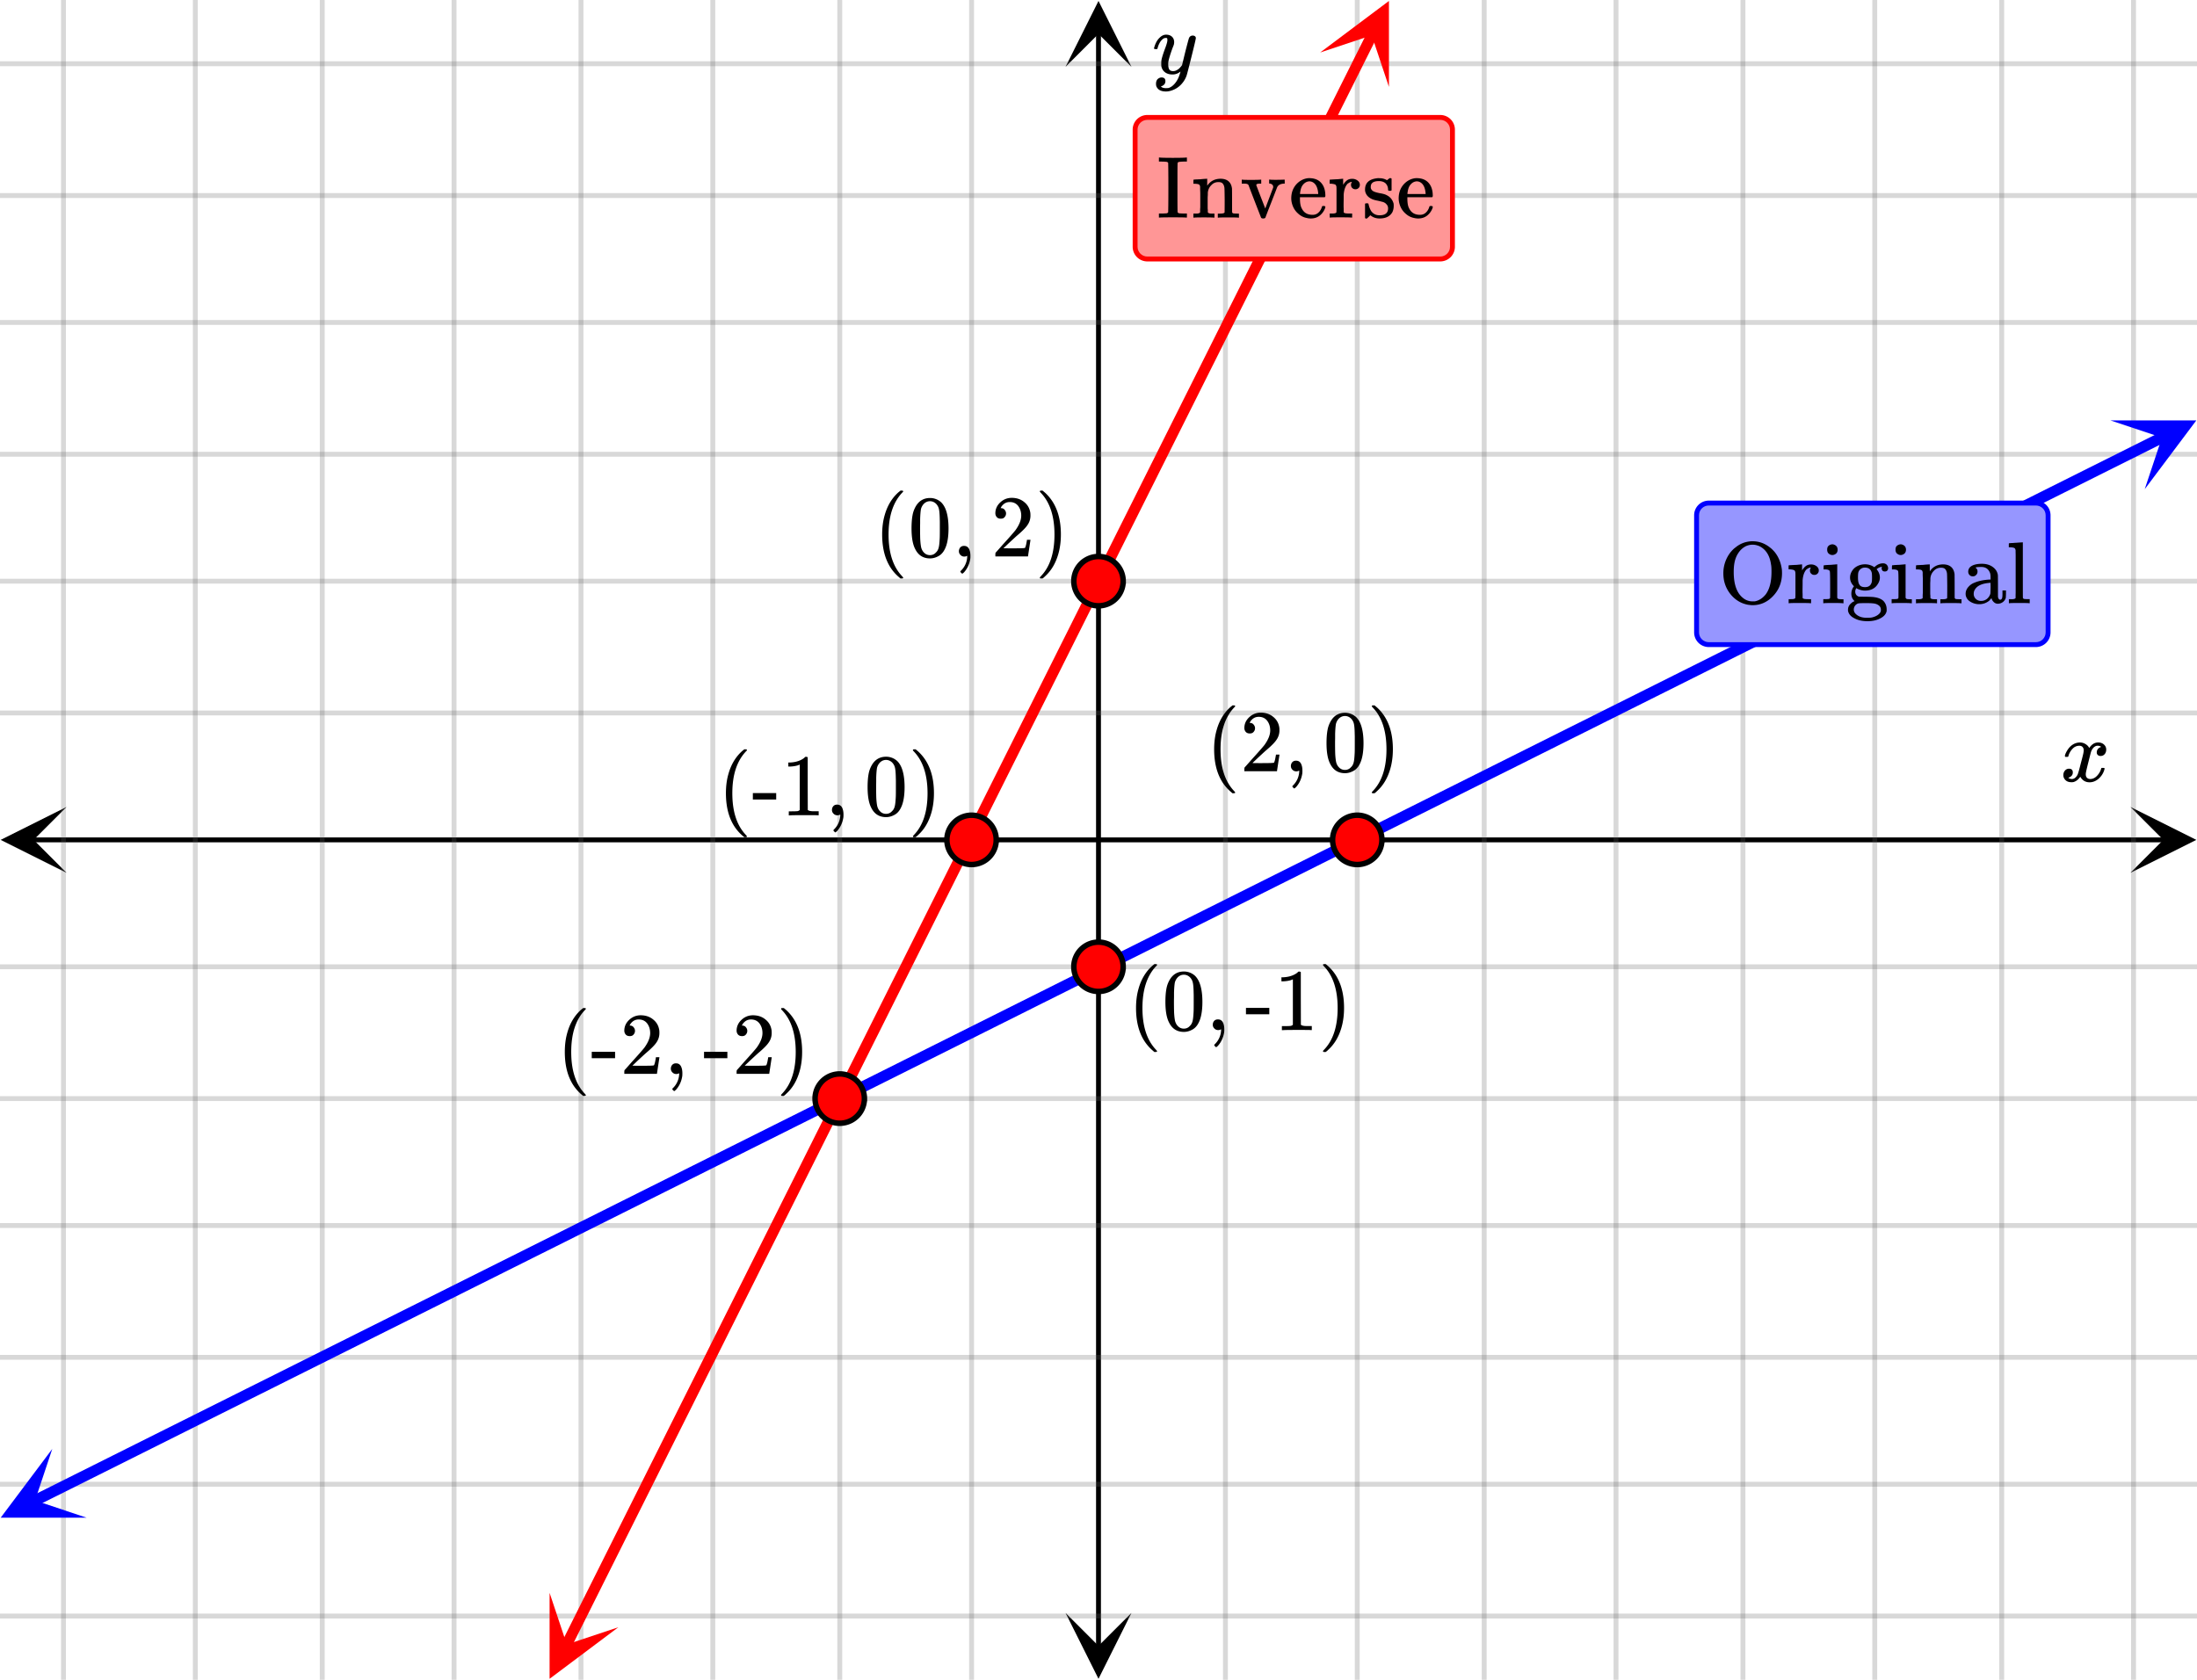 <svg xmlns="http://www.w3.org/2000/svg" width="450" height="344.109" viewBox="0 0 450 344"><defs><clipPath id="a"><path d="M.137 165.25H14V179H.137zm0 0"/></clipPath><clipPath id="b"><path d="M436.363 165.25H450V179h-13.637zm0 0"/></clipPath><clipPath id="c"><path d="M218.25 330H232v13.863h-13.75zm0 0"/></clipPath><clipPath id="d"><path d="M218.25 0H232v13.637h-13.75zm0 0"/></clipPath><clipPath id="e"><path d="M0 296h18v15H0zm0 0"/></clipPath><clipPath id="f"><path d="M-3.379 303.809l31.695-15.844 15.844 31.7-31.695 15.843zm0 0"/></clipPath><clipPath id="g"><path d="M432 86h18v15h-18zm0 0"/></clipPath><clipPath id="h"><path d="M432.25 86.066l31.7-15.843 15.843 31.699-31.7 15.844zm0 0"/></clipPath><clipPath id="i"><path d="M112 326h15v18h-15zm0 0"/></clipPath><clipPath id="j"><path d="M105.527 340.34l15.852-31.695 31.695 15.851-15.855 31.695zm0 0"/></clipPath><clipPath id="k"><path d="M270 0h15v18h-15zm0 0"/></clipPath><clipPath id="l"><path d="M270.402 10.703l15.852-31.695 31.691 15.851-15.851 31.696zm0 0"/></clipPath></defs><path fill="#fff" d="M0 0h450v344H0z"/><path d="M6.75 171.5h436.5v1H6.75zm0 0"/><g clip-path="url(#a)"><path d="M13.637 165.25L.137 172l13.5 6.75-6.75-6.75zm0 0"/></g><g clip-path="url(#b)"><path d="M436.363 165.25l13.5 6.75-13.5 6.75 6.75-6.75zm0 0"/></g><path d="M251 0v344M278 0v344M304 0v344M331 0v344M357 0v344M384 0v344M410 0v344M437 0v344M199 0v344M172 0v344M146 0v344M119 0v344M93 0v344M66 0v344M40 0v344M13 0v344"/><path d="M251.5 0v344c0 .277-.223.5-.5.5a.498.498 0 0 1-.5-.5V0c0-.277.223-.5.5-.5s.5.223.5.5zm27 0v344c0 .277-.223.5-.5.5a.498.498 0 0 1-.5-.5V0c0-.277.223-.5.5-.5s.5.223.5.5zm26 0v344c0 .277-.223.5-.5.5a.498.498 0 0 1-.5-.5V0c0-.277.223-.5.5-.5s.5.223.5.5zm27 0v344c0 .277-.223.5-.5.5a.498.498 0 0 1-.5-.5V0c0-.277.223-.5.5-.5s.5.223.5.5zm26 0v344c0 .277-.223.5-.5.5a.498.498 0 0 1-.5-.5V0c0-.277.223-.5.5-.5s.5.223.5.5zm27 0v344c0 .277-.223.5-.5.5a.498.498 0 0 1-.5-.5V0c0-.277.223-.5.5-.5s.5.223.5.5zm26 0v344c0 .277-.223.5-.5.5a.498.498 0 0 1-.5-.5V0c0-.277.223-.5.5-.5s.5.223.5.5zm27 0v344c0 .277-.223.5-.5.5a.498.498 0 0 1-.5-.5V0c0-.277.223-.5.5-.5s.5.223.5.5zm-238 0v344c0 .277-.223.5-.5.5a.498.498 0 0 1-.5-.5V0c0-.277.223-.5.5-.5s.5.223.5.5zm-27 0v344c0 .277-.223.5-.5.5a.498.498 0 0 1-.5-.5V0c0-.277.223-.5.5-.5s.5.223.5.5zm-26 0v344c0 .277-.223.5-.5.5a.498.498 0 0 1-.5-.5V0c0-.277.223-.5.5-.5s.5.223.5.5zm-27 0v344c0 .277-.223.5-.5.5a.498.498 0 0 1-.5-.5V0c0-.277.223-.5.5-.5s.5.223.5.5zm-26 0v344c0 .277-.223.5-.5.5a.498.498 0 0 1-.5-.5V0c0-.277.223-.5.5-.5s.5.223.5.5zm-27 0v344c0 .277-.223.5-.5.5a.498.498 0 0 1-.5-.5V0c0-.277.223-.5.5-.5s.5.223.5.5zm-26 0v344c0 .277-.223.5-.5.5a.498.498 0 0 1-.5-.5V0c0-.277.223-.5.5-.5s.5.223.5.5zm-27 0v344c0 .277-.223.5-.5.5a.498.498 0 0 1-.5-.5V0c0-.277.223-.5.5-.5s.5.223.5.5zm0 0" fill="#666" fill-opacity=".251"/><path d="M224.5 337.25V6.75h1v330.5zm0 0"/><g clip-path="url(#c)"><path d="M218.25 330.363l6.75 13.5 6.75-13.5-6.75 6.75zm0 0"/></g><g clip-path="url(#d)"><path d="M218.25 13.637L225 .137l6.75 13.5-6.75-6.75zm0 0"/></g><path d="M0 146h450M0 119h450M0 93h450M0 66h450M0 40h450M0 13h450M0 198h450M0 225h450M0 251h450M0 278h450M0 304h450M0 331h450"/><path d="M0 145.5h450c.277 0 .5.223.5.5s-.223.5-.5.5H0a.498.498 0 0 1-.5-.5c0-.277.223-.5.5-.5zm0-27h450c.277 0 .5.223.5.5s-.223.5-.5.5H0a.498.498 0 0 1-.5-.5c0-.277.223-.5.5-.5zm0-26h450c.277 0 .5.223.5.5s-.223.5-.5.5H0a.498.498 0 0 1-.5-.5c0-.277.223-.5.5-.5zm0-27h450c.277 0 .5.223.5.5s-.223.5-.5.5H0a.498.498 0 0 1-.5-.5c0-.277.223-.5.5-.5zm0-26h450c.277 0 .5.223.5.5s-.223.5-.5.5H0a.498.498 0 0 1-.5-.5c0-.277.223-.5.5-.5zm0-27h450c.277 0 .5.223.5.5s-.223.5-.5.5H0a.498.498 0 0 1-.5-.5c0-.277.223-.5.5-.5zm0 185h450c.277 0 .5.223.5.5s-.223.5-.5.5H0a.498.498 0 0 1-.5-.5c0-.277.223-.5.5-.5zm0 27h450c.277 0 .5.223.5.5s-.223.5-.5.5H0a.498.498 0 0 1-.5-.5c0-.277.223-.5.5-.5zm0 26h450c.277 0 .5.223.5.5s-.223.5-.5.5H0a.498.498 0 0 1-.5-.5c0-.277.223-.5.5-.5zm0 27h450c.277 0 .5.223.5.5s-.223.5-.5.5H0a.498.498 0 0 1-.5-.5c0-.277.223-.5.5-.5zm0 26h450c.277 0 .5.223.5.5s-.223.5-.5.5H0a.498.498 0 0 1-.5-.5c0-.277.223-.5.5-.5zm0 27h450c.277 0 .5.223.5.5s-.223.5-.5.5H0a.498.498 0 0 1-.5-.5c0-.277.223-.5.5-.5zm0 0" fill="#666" fill-opacity=".251"/><path d="M6.54 306.395l2.925-1.461.504 1.007-.504-1.007 2.926-1.461 2.925-1.465.504 1.008-.504-1.008 5.852-2.922.504 1.004-.504-1.004 2.926-1.465 5.851-2.922.504 1.004-.504-1.004 2.926-1.465 2.926-1.46.504 1.007-.504-1.008 2.926-1.46 2.925-1.465.504 1.007-.504-1.007 5.852-2.922.5 1.004-.5-1.004 2.926-1.465L53.352 283l.5 1.004-.5-1.004 2.925-1.46c0-.005 0-.005-.004-.005l.004.004 2.926-1.465.5 1.008-.5-1.008 2.922-1.46 2.926-1.466 2.926-1.46.503 1.007-.503-1.007 2.925-1.461 2.926-1.465.504 1.008-.504-1.008 5.852-2.922.504 1.004-.504-1.004 2.925-1.465 2.926-1.46.504 1.007-.504-1.008 2.926-1.46 2.926-1.466.504 1.008-.504-1.008 5.851-2.922.504 1.004-.504-1.004 2.926-1.464 2.926-1.461.504 1.007-.504-1.007 2.926-1.461 2.925-1.465.5 1.008-.5-1.008 5.852-2.922.5 1.004-.5-1.004 2.926-1.465h-.004.004l2.922-1.46 2.925-1.462 2.926-1.465 2.926-1.46.504 1.003-.504-1.004 2.926-1.464.504 1.007-.504-1.007 5.851-2.922.504 1.004-.504-1.004 2.926-1.465 5.852-2.922.504 1.004-.504-1.004 2.926-1.465 2.925-1.46.504 1.007-.504-1.008 2.926-1.46 2.926-1.466 2.926-1.46.504 1.007-.504-1.007 2.925-1.461 2.926-1.465 2.926-1.461.5 1.008-.5-1.008 2.926-1.461 2.926-1.465.5 1.008-.5-1.008 2.921-1.46 2.926-1.462.504 1.004-.504-1.004 2.926-1.465 5.852-2.922.503 1.004-.503-1.004 2.925-1.464 2.926-1.461.504 1.004-.504-1.004 2.926-1.465 5.851-2.922.504 1.004-.504-1.004 2.926-1.465 2.926-1.46.504 1.007-.504-1.008 2.926-1.46 2.926-1.466 2.925-1.46.504 1.007-.504-1.008 2.926-1.46 2.926-1.465.5 1.007-.5-1.007 5.851-2.922.5 1.004-.5-1.004 2.926-1.465 2.926-1.461h-.004.004l2.922-1.46.504 1.003-.504-1.004 2.926-1.465 2.925-1.46.504 1.007-.504-1.008 2.926-1.46 2.926-1.465.504 1.007-.504-1.007 5.852-2.922.504 1.004-.504-1.004 2.925-1.465 5.852-2.922.504 1.004-.504-1.004 2.926-1.465 2.926-1.46 2.925-1.466 2.926-1.46.504 1.007-.504-1.008 2.926-1.46 2.926-1.465 2.925-1.461.5 1.007-.5-1.007 2.926-1.461 2.926-1.465.5 1.008-.5-1.008 2.926-1.461.5 1.008-.5-1.008 2.922-1.461 2.925-1.465 5.852-2.922.504 1.004-.504-1.004 2.926-1.465 5.851-2.921.504 1.003-.504-1.003 2.926-1.465 5.852-2.922.504 1.004-.504-1.004 2.925-1.465 2.926-1.461.504 1.004-.504-1.004 2.926-1.46 2.926-1.466.504 1.008-.504-1.008 2.926-1.46 2.925-1.466 2.926-1.46.5 1.007-.5-1.007 2.926-1.461 2.926-1.465 2.925-1.461.5 1.008-.5-1.008 2.922-1.461 2.926-1.465 5.852-2.922.504 1.004-.504-1.004 2.925-1.465 5.852-2.922.504 1.004-.504-1.004 2.926-1.464 5.851-2.922.504 1.004-.504-1.004 2.926-1.465.504 1.008-.504-1.008 5.852-2.922 2.926-1.465.503 1.008-.503-1.008 5.851-2.922v-.004.004l2.926-1.465.5 1.008-.5-1.008 2.926-1.46 2.925-1.465 5.852-2.922.5 1.004-.5-1.004 2.922-1.465 5.851-2.922.504 1.004-.504-1.004 2.926-1.465 5.852-2.922.504 1.004-.504-1.004 2.926-1.465 5.851-2.921a1.122 1.122 0 0 1 1.508.504 1.12 1.12 0 0 1-.5 1.507l-2.926 1.461-2.926 1.465-.504-1.008.504 1.008-5.851 2.922-2.926 1.465-.504-1.008.504 1.008-5.852 2.922-.503-1.004.503 1.004-2.925 1.465-.504-1.008.504 1.008-5.852 2.921-2.926 1.465-2.925 1.461-.504-1.008.504 1.008-2.926 1.461L402.5 111l-.5-1.008.5 1.008-2.926 1.46-.5-1.007.5 1.008-2.926 1.46-2.925 1.466-2.926 1.46-.5-1.003.5 1.004-2.922 1.46v.004-.003l-2.926 1.464-2.926 1.461-.503-1.004.503 1.004-2.925 1.465-.504-1.008.504 1.008-5.852 2.922-2.926 1.465-.504-1.008.504 1.008-5.851 2.922-.504-1.004.504 1.004-2.926 1.465-2.926 1.46-.504-1.007.504 1.008-2.926 1.46-2.925 1.465-2.926 1.461-.504-1.007.504 1.007-2.926 1.461-2.926 1.465-2.925 1.461-.5-1.008.5 1.008-2.926 1.461-2.926 1.465-2.926 1.46h.004-.004l-2.922 1.462-.504-1.004.504 1.004-2.925 1.465-5.852 2.921-.504-1.004.504 1.004-2.926 1.465-2.926 1.461-2.925 1.465-.504-1.008.504 1.008-5.852 2.922-2.926 1.465-2.926 1.46-.503-1.007.503 1.008-2.925 1.46-2.926 1.465-2.926 1.461-.504-1.007.504 1.007-2.926 1.461-2.925 1.465-2.926 1.461-.5-1.008.5 1.008-2.926 1.461-2.926 1.465-5.851 2.922-.5-1.004.5 1.004-2.922 1.465-5.852 2.922-.504-1.004.504 1.004-2.926 1.464-5.851 2.922v.004-.004l-2.926 1.465-.504-1.008.504 1.008-2.926 1.461-2.925 1.465-.504-1.008.504 1.008-5.852 2.922-.504-1.004.504 1.004-2.926 1.465-5.851 2.921-.504-1.003.504 1.003-2.926 1.465-2.926 1.461-.5-1.008.5 1.008-2.926 1.461-2.925 1.465-.5-1.008.5 1.008-5.852 2.922h.004-.004l-2.922 1.465-.504-1.008.504 1.008-5.851 2.922-.504-1.004.504 1.004-2.926 1.464-5.852 2.922-.504-1.004.504 1.004-2.926 1.465-2.925 1.461-.504-1.008.504 1.008-2.926 1.461-2.926 1.465-2.926 1.46-.504-1.003.504 1.004-2.926 1.46v.005-.004l-2.925 1.465-.504-1.008.504 1.008-2.926 1.46-2.926 1.465-.504-1.007.504 1.007-2.926 1.461-.5-1.007.5 1.007-2.925 1.461-2.926 1.465-.5-1.008.5 1.008-5.852 2.922h.004-.004l-2.922 1.465-.504-1.008.504 1.008-5.851 2.922-.504-1.004.504 1.004-2.926 1.465-5.852 2.921-.503-1.004.503 1.004-2.925 1.465-5.852 2.922-.504-1.004.504 1.004-2.926 1.465-5.851 2.922-.504-1.004.504 1.004-2.926 1.465-5.852 2.922v.003-.003l-2.925 1.464-.504-1.007.504 1.007-2.926 1.461-2.926 1.465-.5-1.008.5 1.008-5.852 2.922-.5-1.004.5 1.004-2.921 1.465h-.004l-2.922 1.46-.504-1.007.504 1.008-2.926 1.46-2.926 1.466-.504-1.008.504 1.008-5.851 2.921-.504-1.003.504 1.003-2.926 1.465-2.926 1.461-.504-1.008.504 1.008-2.926 1.461-2.925 1.465-2.926 1.461-.504-1.008.504 1.008-2.926 1.46-2.926 1.466-.504-1.008.504 1.008-5.851 2.922-.504-1.004.504 1.004-2.926 1.464-2.926 1.461-.5-1.003.5 1.003-2.926 1.461v.004-.004l-2.925 1.465-.5-1.008.5 1.008-2.926 1.461h.004-.004l-2.926 1.465-.5-1.008.5 1.008-2.922 1.46-2.926 1.462-2.925 1.465-.504-1.008.504 1.008-5.852 2.922-.504-1.004.504 1.004-2.926 1.464-2.926 1.461-.503-1.007.503 1.007-2.925 1.461-2.926 1.465a1.126 1.126 0 1 1-1.008-2.016zm0 0" fill="#00f"/><g clip-path="url(#e)"><g clip-path="url(#f)" clip-rule="evenodd"><path d="M10.707 296.766L.141 310.852l17.609.003-10.566-3.523zm0 0" fill="#00f"/></g></g><g clip-path="url(#g)"><g clip-path="url(#h)" clip-rule="evenodd"><path d="M432.25 86.066l17.61.004-10.567 14.086 3.523-10.566zm0 0" fill="#00f"/></g></g><path d="M115.016 336.457l1.109-2.215h-.004.004l1.105-2.215 1.11-2.214 1.105-2.215 1.008.504-1.008-.504 1.11-2.215 1.105-2.211 1.008.5-1.008-.5 1.11-2.215 1.003.504-1.003-.504 1.105-2.215 1.11-2.215 1.105-2.214 1.008.503-1.008-.503 1.11-2.215 1.105-2.211c0-.004 0-.004 0 0l1.11-2.215 1.003.504-1.004-.504 1.106-2.215 1.007.504-1.007-.504 1.109-2.215 1.105-2.215 1.11-2.214 1.004.503-1.004-.503 1.105-2.211v-.004.004l1.11-2.215 1.105-2.215 1.008.504-1.008-.504 1.11-2.215 1.105-2.215 1.11-2.215 1.105-2.21 1.008.5-1.008-.5 1.11-2.215 1.105-2.215 1.109-2.215 1.008.504-1.008-.504 1.105-2.215 1.11-2.215 1.105-2.215 1.008.504-1.008-.504 1.11-2.21 1.109-2.215 1.106-2.215 1.109-2.215 1.004.504-1.004-.504 1.105-2.215 1.11-2.215 1.004.504-1.004-.504 1.105-2.21 1.11-2.216 1.105-2.214 1.008.503-1.008-.503 1.11-2.215 1.003.504-1.004-.504 1.106-2.215 1.11-2.215 1.105-2.21 1.008.5-1.008-.5 1.11-2.216 1.105-2.215 1.007.504-1.007-.504 1.109-2.214 1.105-2.215 1.11-2.215 1.004.504-1.004-.504 1.105-2.211v-.004.004l1.11-2.215 1.004.504-1.004-.504 1.105-2.215 1.11-2.215 1.105-2.214 1.008.503-1.008-.503 1.11-2.215 1.105-2.211 1.008.5-1.008-.5 1.11-2.215 1.105-2.215 1.007.504-1.007-.504 1.109-2.215 1.008.504-1.008-.504 1.105-2.215 1.11-2.214 1.008.503-1.008-.503 1.105-2.215 1.11-2.211 1.11-2.215 1.003.504-1.004-.504 1.106-2.215 1.109-2.215 1.105-2.215 1.008.504-1.008-.504 1.11-2.214 1.105-2.211 1.008.5-1.008-.5 1.11-2.215 1.105-2.215 1.008.504-1.008-.504 1.11-2.215 1.105-2.215 1.11-2.215 1.003.504-1.004-.504 1.106-2.21 1.11-2.215 1.003.504-1.004-.504 1.106-2.215 1.109-2.215 1.004.504-1.004-.504 1.105-2.215 1.11-2.215 1.105-2.21 1.008.5-1.008-.5 1.11-2.216 1.105-2.214 1.008.504-1.008-.504 1.11-2.215 1.105-2.215 1.008.504-1.008-.504 1.11-2.215 1.003.504-1.004-.504 1.106-2.21v-.005.004l1.11-2.215 1.003.504-1.004-.504 1.106-2.215 1.109-2.214 1.106-2.215 1.007.504-1.007-.504 1.109-2.215 1.105-2.215 1.008.504-1.008-.504 1.11-2.21 1.11-2.216h-.005.004l1.106-2.215 1.007.504-1.007-.504 1.109-2.214 1.105-2.215 1.11-2.215 1.105-2.211 1.11-2.215 1.105-2.215 1.008.504-1.008-.504 1.11-2.215 1.105-2.214 1.11-2.215 1.105-2.211 1.008.5-1.008-.5 1.11-2.215 1.105-2.215 1.109-2.215 1.105-2.215 1.11-2.214 1.004.504-1.004-.504 1.105-2.211c0-.004 0-.004 0 0l1.11-2.215 1.105-2.215 1.11-2.215 1.105-2.215 1.008.504-1.008-.504 1.11-2.215 1.105-2.21 1.11-2.215 1.105-2.215 1.007.504-1.007-.504 1.11-2.215 1.007.504-1.008-.504 1.106-2.215 1.109-2.215 1.105-2.21 1.11-2.215 1.008.503-1.008-.503 1.11-2.215h-.005.004l1.106-2.215 1.109-2.215 1.004.504-1.004-.504 1.105-2.215 1.11-2.215 1.004.504-1.004-.504 1.105-2.21 1.11-2.215 1.105-2.215 1.008.504-1.008-.504 1.11-2.215 1.105-2.215 1.008.504-1.008-.504 1.11-2.215 1.105-2.21 1.11-2.216 1.003.504-1.004-.504 1.106-2.214 1.109-2.215 1.004.504-1.004-.504 1.106-2.215 1.109-2.215 1.004.504-1.004-.504 1.105-2.21 1.11-2.216 1.004.504-1.004-.504 1.105-2.215 1.11-2.214 1.105-2.215 1.008.504-1.008-.504 1.11-2.215 1.003.504-1.004-.504 1.106-2.211 1.008.5-1.008-.5 1.11-2.215a1.122 1.122 0 0 1 1.507-.504c.559.277.781.953.504 1.508l-1.106 2.215-1.007-.504 1.007.504-1.109 2.215-1.008-.504 1.008.504-1.105 2.214-1.008-.503 1.008.504-2.22 4.43-1.105 2.21-1.109 2.215-1.004-.504 1.004.504-1.105 2.215-1.11 2.215-1.004-.504 1.004.504-1.105 2.215-1.11 2.214-1.004-.504 1.004.504-1.105 2.211c0 .004 0 .004 0 0l-1.11 2.215-1.105 2.215-1.008-.504 1.008.504-1.11 2.215-1.105 2.215-1.008-.504 1.008.504-1.11 2.215-1.105 2.21L261 49.613l-1.004-.504 1.004.504-1.105 2.215-1.11 2.215-1.004-.504 1.004.504-1.105 2.215-1.11 2.215-1.004-.504 1.004.504-1.105 2.21-1.008-.5 1.008.5-1.11 2.215-1.105 2.215-1.11 2.215-1.105 2.215-1.008-.504 1.008.504-1.11 2.215-1.105 2.215-1.11 2.21-1.007-.5 1.008.5-1.106 2.215-1.109 2.215-1.008-.504 1.008.504-1.105 2.215-2.22 4.43-1.105 2.21-1.109 2.216-1.004-.504 1.004.504-1.105 2.214-1.11 2.215-1.004-.504 1.004.504-1.105 2.215-1.11 2.215-1.105 2.21-1.008-.5 1.008.5-1.11 2.216-1.105 2.215-1.11 2.214-1.105 2.215-1.11 2.215-1.105 2.211-1.007-.5 1.007.5-1.109 2.215-1.106 2.215-1.109 2.215-1.105 2.214-1.008-.503 1.008.503-1.11 2.215-1.105 2.211-1.008-.5 1.008.5-1.11 2.215-1.105 2.215-1.11 2.215-1.003-.504 1.004.504-1.106 2.215-1.11 2.214-1.003-.503 1.004.503-1.106 2.215-1.11 2.211-1.105 2.215-1.007-.504 1.007.504-1.109 2.215-1.105 2.215-1.11 2.215-1.008-.504 1.008.504-1.11 2.214h.005-.004l-1.106 2.211-1.007-.5 1.007.5-1.109 2.215-1.105 2.215-1.008-.504 1.008.504-1.11 2.215-1.105 2.215-1.11 2.215-1.004-.504 1.004.504-1.105 2.21-1.11 2.215-1.003-.504 1.003.504-1.105 2.215-1.11 2.215-1.003-.504 1.004.504-1.106 2.215-1.11 2.215-1.105 2.21-1.007-.5 1.007.5-1.11 2.216-1.105 2.214-1.007-.504 1.007.504-1.109 2.215-1.105 2.215-1.008-.504 1.008.504-1.11 2.215-1.004-.504 1.004.504-1.105 2.21v.005-.004l-1.11 2.215-1.004-.504 1.004.504-1.105 2.215-1.11 2.214-1.105 2.215-1.008-.504 1.008.504-1.11 2.215-1.105 2.215-1.11 2.21-1.007-.5 1.008.5-1.106 2.216-1.109 2.215-1.008-.504 1.008.504-1.105 2.214-1.11 2.215-1.008-.504 1.008.504-1.11 2.215-1.105 2.211-1.109 2.215-1.004-.504 1.004.504-1.106 2.215-1.109 2.215-1.004-.504 1.004.504-1.105 2.214-1.11 2.215-1.105 2.211-1.008-.5 1.008.5-1.11 2.215-1.105 2.215-1.008-.504 1.008.504-1.11 2.215-1.105 2.215-1.11 2.214-1.105 2.211-1.008-.5 1.008.5-1.11 2.215-1.003-.504 1.004.504-1.106 2.215-1.109 2.215-1.004-.504 1.004.504-1.105 2.215-1.11 2.215-1.105 2.21-1.11 2.215-1.004-.504 1.004.504-1.105 2.215-1.11 2.215-1.003-.504 1.004.504-1.106 2.215-1.008-.504 1.008.504-1.11 2.215-1.105 2.21-1.11 2.215-1.007-.503 1.008.503-1.106 2.215-1.109 2.215-1.105 2.215-1.11 2.215-1.008-.504 1.008.504-1.11 2.215h.005-.004l-1.106 2.21-1.11 2.215-1.003-.503 1.004.503-1.106 2.215-1.109 2.215-1.105 2.215-1.008-.504 1.008.504-1.11 2.215-1.105 2.21-1.11 2.216-1.004-.504 1.004.504-1.105 2.214-1.008-.503 1.008.503-1.11 2.215-1.105 2.215-1.008-.504 1.008.504-1.11 2.215-1.003-.504 1.004.504-1.106 2.21-1.11 2.216-1.105 2.215-1.007-.504 1.007.504-1.109 2.214-1.105 2.215-1.11 2.215-1.105 2.211-1.008-.5 1.008.5-1.11 2.215a1.122 1.122 0 0 1-1.507.504 1.122 1.122 0 0 1-.504-1.508zm0 0" fill="red"/><g clip-path="url(#i)"><g clip-path="url(#j)" clip-rule="evenodd"><path d="M112.57 326.254v17.605l14.086-10.562-10.562 3.52zm0 0" fill="red"/></g></g><g clip-path="url(#k)"><g clip-path="url(#l)" clip-rule="evenodd"><path d="M270.402 10.703L284.488.141v17.605l-3.523-10.562zm0 0" fill="red"/></g></g><path d="M177.05 225a5.051 5.051 0 1 1-10.102-.001 5.051 5.051 0 0 1 10.103.001zm0 0M230.05 198a5.051 5.051 0 1 1-10.102-.001 5.051 5.051 0 0 1 10.103.001zm0 0M283.05 172a5.051 5.051 0 1 1-10.102-.001 5.051 5.051 0 0 1 10.103.001zm0 0M204.05 172a5.051 5.051 0 1 1-10.102-.001 5.051 5.051 0 0 1 10.103.001zm0 0M230.05 119a5.051 5.051 0 1 1-10.102-.001 5.051 5.051 0 0 1 10.103.001zm0 0" fill="red" stroke-width="1.125" stroke="#000"/><path d="M423.047 155c-.074-.074-.11-.14-.11-.203.051-.324.239-.738.563-1.25.563-.844 1.27-1.332 2.125-1.469.168-.02.293-.031.375-.031.418 0 .8.105 1.156.32.356.215.61.48.766.805.156-.2.254-.324.297-.375.437-.5.949-.75 1.531-.75.488 0 .887.14 1.195.422.309.281.461.625.461 1.031 0 .375-.105.688-.32.938-.215.25-.492.375-.836.375a.814.814 0 0 1-.563-.196.67.67 0 0 1-.218-.523c0-.551.3-.934.906-1.14 0-.013-.066-.052-.203-.126-.113-.074-.285-.11-.516-.11a.936.936 0 0 0-.344.048c-.457.187-.796.582-1.015 1.187-.031.094-.203.762-.516 2.008-.312 1.246-.48 1.945-.5 2.101a2.243 2.243 0 0 0-.062.532c0 .293.082.52.25.687.168.168.39.25.672.25.5 0 .957-.215 1.367-.64.41-.426.691-.895.836-1.407.031-.125.066-.195.101-.21.035-.016.133-.024.29-.024.23 0 .343.047.343.14 0 .012-.015.079-.047.204-.199.738-.613 1.386-1.25 1.937-.562.45-1.156.672-1.781.672-.844 0-1.48-.379-1.906-1.14-.356.542-.801.902-1.344 1.078a1.76 1.76 0 0 1-.469.047c-.687 0-1.176-.25-1.469-.75a1.322 1.322 0 0 1-.187-.72c0-.355.11-.66.328-.913a1.05 1.05 0 0 1 .828-.383c.52 0 .781.254.781.766 0 .437-.214.761-.64.968-.02.012-.05.024-.086.04a1.046 1.046 0 0 0-.094.046c-.027.016-.043.024-.055.024l-.046.015c0 .031.09.082.265.156.145.063.301.094.469.094.438 0 .813-.27 1.125-.812.125-.219.355-1 .688-2.344.074-.27.152-.574.242-.914.09-.34.152-.598.195-.774.043-.175.066-.285.078-.328.063-.324.094-.558.094-.703 0-.281-.078-.508-.235-.68-.156-.171-.375-.257-.656-.257-.543 0-1.011.207-1.406.625a3.462 3.462 0 0 0-.828 1.437c-.02.106-.047.168-.078.188-.031.02-.13.031-.297.031zm0 0M244.313 7.234c.175 0 .324.047.445.141.12.094.18.219.18.375s-.293 1.418-.883 3.781c-.59 2.364-.926 3.66-1.008 3.89a4.988 4.988 0 0 1-.938 1.626c-.425.5-.922.89-1.484 1.172-.645.312-1.25.468-1.813.468-.917 0-1.535-.285-1.859-.859-.113-.168-.172-.406-.172-.719 0-.406.11-.722.328-.953.262-.23.528-.343.797-.343.531 0 .797.25.797.75 0 .449-.207.769-.625.968a.84.84 0 0 1-.101.055c-.036.016-.067.027-.086.039a.093.093 0 0 1-.047.016l-.063.03c.043.063.168.142.375.235.2.063.39.094.578.094h.141c.207 0 .363-.012.469-.031.457-.137.89-.442 1.297-.922.406-.48.718-1.05.937-1.719.137-.394.203-.629.203-.703 0-.012-.011-.008-.039.008a.534.534 0 0 0-.101.086c-.45.324-.942.484-1.485.484-.613 0-1.12-.144-1.515-.437-.395-.293-.653-.704-.766-1.235a5.999 5.999 0 0 1-.016-.57c0-.285.012-.508.032-.664.082-.512.359-1.39.828-2.64.261-.708.39-1.204.39-1.485 0-.168-.011-.285-.039-.352-.027-.066-.097-.101-.21-.101h-.094c-.27 0-.532.129-.782.39-.386.387-.683.957-.89 1.72a.197.197 0 0 1-.016.062.288.288 0 0 1-.023.054l-.024.032c-.011.015-.031.023-.062.023h-.485c-.074-.074-.109-.129-.109-.164s.02-.121.063-.258c.25-.844.625-1.496 1.125-1.953.406-.387.832-.578 1.28-.578.5 0 .903.137 1.204.414.3.277.453.66.453 1.148-.02.23-.035.356-.047.375 0 .075-.094.332-.281.782-.488 1.332-.781 2.308-.875 2.921a4.09 4.09 0 0 0-.016.422c0 .457.07.809.211 1.047.14.239.403.36.79.36.28 0 .542-.075.788-.22.246-.144.43-.284.555-.421.125-.137.285-.324.484-.563 0-.011.028-.132.086-.367.059-.234.145-.586.258-1.054.113-.47.223-.918.328-1.344.457-1.793.715-2.735.766-2.828.156-.324.41-.485.766-.485zm0 0"/><path d="M350 102.5h67a3 3 0 0 1 3 3v24a3 3 0 0 1-3 3h-67a3 3 0 0 1-3-3v-24a3 3 0 0 1 3-3zm1 2h65c1.105 0 2 .895 2 2v22c0 1.105-.895 2-2 2h-65c-1.105 0-2-.895-2-2v-22c0-1.105.895-2 2-2zm0 0" fill-rule="evenodd" fill="#00f"/><path d="M350 103.5h67c1.105 0 2 .895 2 2v24c0 1.105-.895 2-2 2h-67c-1.105 0-2-.895-2-2v-24c0-1.105.895-2 2-2zm0 0" fill-rule="evenodd" fill="#9696ff"/><path d="M365 117.36a9.9 9.9 0 0 0-.031-.75c-.188-1.391-.672-2.579-1.469-3.579-.36-.406-.672-.719-.938-.906-1.078-.875-2.28-1.297-3.578-1.297-.218 0-.359 0-.468.016-1.157.11-2.172.515-3.079 1.281-.265.172-.593.5-.968.938a6.95 6.95 0 0 0-1.485 4.328c0 .515.047.906.094 1.218a6.552 6.552 0 0 0 1.735 3.47c.921.968 2.015 1.546 3.265 1.765.297.031.578.078.89.078 1.657 0 3.079-.656 4.25-1.922 1.188-1.266 1.782-2.828 1.782-4.64zm-4.61-5.516c1.329.672 2.11 1.922 2.36 3.75.078.344.094.844.094 1.531 0 2.016-.406 3.547-1.188 4.594-.625.765-1.344 1.234-2.172 1.406-.062.016-.234.016-.5.016a3.03 3.03 0 0 1-2.015-.735c-1.219-.984-1.86-2.734-1.86-5.281 0-.688.047-1.188.094-1.531.125-.89.39-1.656.813-2.297a3.97 3.97 0 0 1 1.562-1.453 3.396 3.396 0 0 1 1.39-.313c.47 0 .938.11 1.423.313zm6.25 10.844h-.28v.828h.14c.172-.032.828-.047 2-.047 1.313 0 2.078.015 2.297.047h.156v-.829h-.562c-.5 0-.829-.03-.954-.093-.093-.016-.156-.063-.218-.172v-.36-.359c0-.125-.016-.281-.016-.453v-.5c0-.328.016-.75.016-1.219v-.687c.078-1.047.36-1.813.828-2.281.11-.063.25-.157.437-.266.25-.078.391-.094.407-.078 0 .031 0 .062-.032.11a.807.807 0 0 0-.14.484c0 .28.094.5.265.656.188.172.375.25.641.25.25 0 .453-.078.64-.25.188-.188.266-.39.266-.672 0-.422-.234-.766-.703-1.016a1.79 1.79 0 0 0-.86-.203c-.452 0-.812.11-1.093.328-.281.219-.531.516-.766.89v-1.234h-.046s-.079.016-.204.016c-.109.016-.28.031-.515.047a4.584 4.584 0 0 1-.64.047l-.642.031c-.218.016-.375.031-.5.031l-.187.016c-.016 0-.031.156-.031.422v.406h.328c.39.047.656.094.797.172.156.063.219.234.265.453l.016.406v4.266c0 .188-.016.313-.016.422v.14c-.093.188-.39.25-.859.25zm8.72-11.235c-.329 0-.594.11-.813.297-.219.188-.297.453-.297.797 0 .437.156.75.484.922.141.11.344.172.594.172.203 0 .406-.063.578-.172.313-.172.485-.485.485-.922 0-.313-.11-.594-.297-.766a1.226 1.226 0 0 0-.735-.328zm2.093 12.078h.14v-.828h-.421c-.344-.016-.547-.031-.64-.062a.642.642 0 0 1-.22-.235v-6.86h-.046s-.079.016-.204.016c-.109.016-.296.032-.53.047-.204.016-.423.047-.641.047l-.641.031c-.219.016-.39.032-.516.047l-.171.016c-.016 0-.047.14-.047.422v.422h.203c.61 0 .969.11 1.062.36.063.109.078 1.077.078 2.89 0 1.703 0 2.578-.015 2.594-.047.109-.11.156-.219.203a7.3 7.3 0 0 1-.89.046h-.282v.829h.14c.22-.032.876-.047 1.97-.047 1.109 0 1.734.031 1.89.062zm6.469-7.39l-.203-.125a3.29 3.29 0 0 0-1.703-.47 3.45 3.45 0 0 0-1.532.345c-.468.234-.812.53-1.062.906-.328.469-.485.953-.485 1.469 0 .64.25 1.234.797 1.78-.359.47-.53.97-.53 1.532 0 .625.218 1.125.655 1.5l-.203.11c-.219.093-.39.234-.578.421-.375.344-.562.75-.562 1.235 0 .187 0 .312.046.39.157.594.61 1.063 1.36 1.422.719.375 1.594.547 2.578.547.984 0 1.844-.172 2.563-.547.734-.36 1.187-.828 1.343-1.422.031-.078.031-.218.031-.437 0-.703-.234-1.297-.687-1.766-.422-.375-1-.625-1.734-.734-.297-.063-.938-.094-1.954-.11-.75 0-1.156-.015-1.265-.015-.11 0-.219-.063-.328-.125-.313-.203-.469-.516-.469-.922 0-.219.078-.453.203-.688.61.329 1.203.5 1.781.5 1.141 0 2.016-.406 2.563-1.234.328-.469.5-.953.5-1.437 0-.579-.203-1.125-.594-1.61-.031-.031-.047-.078-.062-.094 0-.03.03-.062.14-.124.235-.188.516-.313.797-.36.047-.016.11-.031.156-.047v.016c-.015.031-.015.047-.015.047-.063.094-.094.219-.047.39.047.36.265.532.64.532.204 0 .36-.047.485-.172a.674.674 0 0 0 .187-.469c0-.297-.109-.547-.296-.75a1.03 1.03 0 0 0-.72-.281c-.671 0-1.265.265-1.796.797zm-3.36 2.109c0-.406.016-.703.047-.922.063-.328.22-.594.47-.797.25-.203.546-.312.905-.312.782 0 1.25.39 1.407 1.11.03.218.046.515.046.921s-.015.719-.046.89c-.079.329-.22.594-.454.797-.25.204-.562.282-.937.282-.563 0-.938-.156-1.14-.5-.22-.328-.298-.828-.298-1.469zm4.188 5.672c.328.203.5.531.5.922 0 .172-.016.281-.031.328-.094.297-.297.547-.64.781-.345.234-.75.39-1.173.484-.219.047-.531.063-.906.063-.39 0-.703-.016-.922-.063a2.893 2.893 0 0 1-1.172-.468c-.328-.235-.547-.485-.64-.781-.032-.11-.063-.22-.063-.36 0-.25.063-.484.203-.719.14-.218.328-.39.578-.5.141-.078.625-.109 1.438-.109h.531c.61 0 1.078.031 1.406.078.313.047.625.156.891.344zm4.61-12.469c-.329 0-.594.11-.813.297-.219.188-.297.453-.297.797 0 .437.156.75.484.922.141.11.344.172.594.172.203 0 .406-.063.578-.172.313-.172.485-.485.485-.922 0-.313-.11-.594-.297-.766a1.226 1.226 0 0 0-.735-.328zm2.093 12.078h.14v-.828h-.421c-.344-.016-.547-.031-.64-.062a.642.642 0 0 1-.22-.235v-6.86h-.046s-.079.016-.204.016c-.109.016-.296.032-.53.047-.204.016-.423.047-.641.047l-.641.031c-.219.016-.39.032-.516.047l-.171.016c-.016 0-.047.14-.047.422v.422h.203c.61 0 .969.11 1.062.36.063.109.078 1.077.078 2.89 0 1.703 0 2.578-.015 2.594-.047.109-.11.156-.219.203a7.3 7.3 0 0 1-.89.046h-.282v.829h.14c.22-.032.876-.047 1.97-.047 1.109 0 1.734.031 1.89.062zm3.938-1.094v-.421c0-.125-.032-.266-.032-.422V120.484v-.921c0-.329.032-.579.032-.797v-.344c.062-.625.296-1.14.734-1.563.39-.421.875-.609 1.422-.609.375 0 .672.063.844.25.187.172.328.453.39.844.031.094.047.953.063 2.578 0 1.625-.016 2.453-.016 2.5 0 .172-.328.281-.953.281h-.438v.828h.141c.14-.031.828-.047 2.016-.047 1.187 0 1.86.016 2.015.047h.157v-.828h-.297a7.03 7.03 0 0 1-.875-.047c-.11-.047-.188-.11-.219-.203-.016-.031-.016-.812-.016-2.344 0-1.593-.015-2.437-.015-2.515-.156-1.313-.922-2-2.297-2.031-1.188 0-2.11.453-2.75 1.39l-.016.016c-.015 0-.015-.235-.015-.688v-.719h-.063c-.015 0-.094 0-.219.016-.109 0-.28.016-.515.031-.219.016-.438.047-.656.063-.204 0-.422.016-.641.031-.219 0-.39.016-.531.031l-.172.016c-.016 0-.031.14-.031.422v.422h.312c.406.015.672.062.813.14.14.063.218.235.25.47v.405c0 .282.03.625.03 1.047v2.657c0 .218-.03.406-.03.578v.562c-.079.156-.375.25-.844.25h-.531v.828h.14c.156-.031.828-.047 2.016-.047 1.187 0 1.875.016 2.015.047h.141v-.828h-.531c-.469 0-.75-.094-.828-.266zm8.703-4.421c.265 0 .5-.094.672-.297.187-.172.28-.406.28-.688 0-.344-.124-.61-.405-.781 0-.094.421-.156 1.218-.156.438 0 .829.125 1.125.344.297.234.5.546.641.937.063.203.094.5.094.906v.39h-.25c-1.281.079-2.313.313-3.125.673a2.91 2.91 0 0 0-1.031.687c-.47.469-.704.985-.704 1.547 0 .234.032.469.141.703.172.422.5.766 1 1.031a3.438 3.438 0 0 0 1.672.407c.765 0 1.453-.25 2.047-.735.047-.062.125-.156.234-.28.11-.126.188-.188.219-.235v.078c.078.281.234.531.469.75.234.219.5.328.812.328a1.705 1.705 0 0 0 1.625-1.172c.016-.094.031-.375.047-.844v-.703h-.719v.656c0 .5-.031.844-.11.985-.077.156-.202.25-.343.25-.172 0-.281-.094-.36-.25a.942.942 0 0 1-.109-.469v-2.047c0-1.172-.015-1.86-.015-2.078 0-.219-.031-.39-.094-.578-.172-.578-.578-1.047-1.14-1.406-.579-.36-1.266-.531-2.063-.531-.688 0-1.235.093-1.703.265-.469.188-.797.438-.938.75-.11.219-.14.422-.14.578 0 .281.078.516.265.703.172.188.39.282.688.282zm3.625 2.343c-.016.704-.031 1.11-.047 1.204-.11.406-.344.765-.688 1.062-.343.281-.75.422-1.218.422-.438 0-.782-.14-1.063-.406a1.407 1.407 0 0 1-.437-1.032c0-.312.062-.578.203-.812.453-.86 1.5-1.344 3.156-1.453.016-.016.047-.016.078-.016 0 0 .016.344.016 1.031zm4.031 2.329h-.281v.828h.14c.141-.032.813-.047 2-.047 1.094 0 1.766.015 1.985.047h.14v-.829h-.28a7.3 7.3 0 0 1-.892-.046c-.109-.047-.171-.094-.218-.204-.016-.015-.016-1.921-.016-5.718v-5.672h-.047c-.015 0-.094 0-.219.016-.109 0-.296.015-.546.03-.235.016-.438.032-.641.048-.219 0-.453.03-.672.046-.234 0-.406.016-.531.032l-.188.015c-.015 0-.03.125-.03.422v.406h.327c.39.016.656.079.797.141.156.078.219.234.266.469v.312c0 .188.015.454.015.782v7.53c0 .22-.015.423-.015.595v.562c-.094.172-.39.25-.86.25zm0 0"/><path d="M235 23.5h60a3 3 0 0 1 3 3v24a3 3 0 0 1-3 3h-60a3 3 0 0 1-3-3v-24a3 3 0 0 1 3-3zm1 2h58c1.105 0 2 .895 2 2v22c0 1.105-.895 2-2 2h-58c-1.105 0-2-.895-2-2v-22c0-1.105.895-2 2-2zm0 0" fill-rule="evenodd" fill="red"/><path d="M235 24.5h60c1.105 0 2 .895 2 2v24c0 1.105-.895 2-2 2h-60c-1.105 0-2-.895-2-2v-24c0-1.105.895-2 2-2zm0 0" fill-rule="evenodd" fill="#ff9696"/><path d="M242.906 44.516h.203v-.828h-.406c-.469 0-.86-.016-1.187-.047-.141-.047-.25-.094-.297-.203-.047-.032-.047-1.735-.047-5.079 0-3.328 0-5.015.047-5.062.047-.094.156-.156.297-.188a8.64 8.64 0 0 1 1.187-.062h.406v-.828h-.203c-.203.031-1.078.062-2.672.062-1.578 0-2.484-.031-2.656-.062h-.203v.828h.406c.469 0 .86.016 1.188.062a.45.45 0 0 1 .297.188c.015.047.047 1.734.047 5.062 0 3.344-.032 5.047-.047 5.078-.063.11-.157.157-.297.204a12.71 12.71 0 0 1-1.188.047h-.406v.828h.203c.172-.032 1.078-.047 2.656-.047 1.594 0 2.47.015 2.672.047zm4.485-1.078v-.422c0-.125-.032-.266-.032-.422V41.484v-.922c0-.328.032-.578.032-.796v-.344c.062-.625.297-1.14.734-1.563.39-.422.875-.609 1.422-.609.375 0 .672.063.844.25.187.172.328.453.39.844.031.093.047.953.063 2.578 0 1.625-.016 2.453-.016 2.5 0 .172-.328.281-.953.281h-.438v.828h.141c.14-.031.828-.047 2.016-.047 1.187 0 1.86.016 2.015.047h.157v-.828h-.297a7.03 7.03 0 0 1-.875-.047c-.11-.047-.188-.11-.219-.203-.016-.031-.016-.812-.016-2.344 0-1.593-.015-2.437-.015-2.515-.156-1.313-.922-2-2.297-2.032-1.188 0-2.11.454-2.75 1.391l-.016.016c-.015 0-.015-.235-.015-.688v-.718h-.063c-.016 0-.094 0-.219.015-.109 0-.28.016-.515.031-.219.016-.438.047-.656.063-.204 0-.422.016-.641.031-.219 0-.39.016-.531.031l-.172.016c-.016 0-.031.14-.031.422v.422h.312c.406.015.672.062.813.14.14.063.218.235.25.47v.405c0 .282.03.625.03 1.047v2.656c0 .22-.03.407-.03.579v.562c-.079.156-.375.25-.844.25h-.531v.828h.14c.156-.031.828-.047 2.016-.047 1.187 0 1.875.016 2.015.047h.141v-.828h-.531c-.469 0-.75-.094-.828-.266zm12.687-6.704h-.125v.813h.078c.188 0 .36.078.516.187a.585.585 0 0 1 .234.485v.14c-.719 1.907-1.265 3.344-1.625 4.297l-.922-2.375c-.609-1.578-.921-2.406-.921-2.437.03-.188.28-.282.75-.282h.265v-.812h-.156c-.172.031-.844.047-1.969.047-1.047 0-1.64-.016-1.75-.047h-.11v.813h.438c.281 0 .469.015.531.046.079 0 .141.032.235.078.094.047.156.126.219.266 0 .047.843 2.25 2.53 6.578.063.11.204.172.438.172.235 0 .375-.062.454-.172.015-.062.406-1.11 1.203-3.125.796-2.031 1.187-3.078 1.218-3.125.22-.437.657-.672 1.344-.718h.188v-.813h-.079c-.296 0-.78.031-1.468.031h-.64c-.532 0-.813-.031-.876-.047zm11.39 3.36c0-1.157-.28-2.047-.859-2.688-.578-.656-1.406-.968-2.5-.968-.109 0-.203.015-.25.015-.937.125-1.75.578-2.406 1.328-.64.766-.969 1.688-.969 2.797 0 .453.079.875.22 1.313.233.703.608 1.297 1.155 1.78.532.5 1.141.813 1.829.938.312.078.578.094.796.094.72 0 1.329-.203 1.829-.594a3.46 3.46 0 0 0 1.109-1.547.993.993 0 0 0 .047-.234c0-.11-.125-.187-.36-.187-.156 0-.25.015-.28.047-.048.046-.079.14-.11.265-.14.39-.328.703-.563.938-.36.39-.797.562-1.297.562-1.062 0-1.796-.422-2.234-1.328-.25-.453-.36-1.11-.36-2.016v-.265h5.079c.078-.078.125-.172.125-.25zM270 39.547v.14h-3.719v-.124c.078-.688.219-1.204.469-1.594.406-.578.906-.875 1.531-.875.172.031.297.047.375.078.781.281 1.235 1.078 1.344 2.375zm2.64 4.14h-.28v.829h.14c.172-.032.828-.047 2-.047 1.313 0 2.078.015 2.297.047h.156v-.828h-.562c-.5 0-.829-.032-.954-.094-.093-.016-.156-.063-.218-.172v-.36-.359c0-.125-.016-.281-.016-.453v-.5c0-.328.016-.75.016-1.219v-.687c.078-1.047.36-1.813.828-2.282.11-.062.25-.156.437-.265.25-.078.391-.094.407-.078 0 .031 0 .062-.032.11a.807.807 0 0 0-.14.483c0 .282.094.5.265.657.188.172.375.25.641.25.25 0 .453-.078.64-.25.188-.188.266-.39.266-.672 0-.422-.234-.766-.703-1.016a1.79 1.79 0 0 0-.86-.203c-.452 0-.812.11-1.093.328-.281.219-.531.516-.766.89v-1.233h-.046s-.079.015-.204.015c-.109.016-.28.031-.515.047a4.584 4.584 0 0 1-.64.047l-.642.031c-.218.016-.375.031-.5.031l-.187.016c-.016 0-.031.156-.031.422v.406h.328c.39.047.656.094.797.172.156.063.219.234.265.453l.016.406v4.266c0 .188-.016.313-.016.422v.14c-.093.188-.39.25-.859.25zm9.782-6.64c.578 0 1.047.156 1.39.469.313.328.5.75.5 1.297 0 .062.032.14.11.218h.5l.11-.11v-2.374a.326.326 0 0 0-.235-.11h-.14a3.66 3.66 0 0 0-.407.297l-.156.125-.266-.14a2.954 2.954 0 0 0-1.265-.266c-.25-.016-.391-.016-.422 0-1.704.172-2.547.953-2.547 2.328 0 .14 0 .235.015.266.125.75.594 1.312 1.391 1.672.234.125.688.25 1.36.375.374.093.656.172.874.218.297.094.563.25.75.485.22.219.329.484.329.844 0 .937-.594 1.406-1.75 1.406-.75 0-1.329-.297-1.75-.922a4.493 4.493 0 0 1-.47-1.234c-.03-.141-.062-.235-.093-.25-.047-.047-.14-.047-.281-.047-.172 0-.266 0-.281.031-.063.016-.094.078-.094.203v2.781c.078.078.14.11.234.11h.14l.204-.188c.078-.062.14-.125.219-.187l.156-.172.14-.125c.532.437 1.157.656 1.875.656 1.297 0 2.188-.453 2.657-1.344.156-.359.25-.765.25-1.234 0-.219-.016-.36-.016-.438-.219-.828-.703-1.421-1.469-1.78-.25-.141-.718-.282-1.406-.391-.547-.11-.969-.235-1.219-.36a1.08 1.08 0 0 1-.562-.61c-.031-.062-.031-.171-.031-.327 0-.782.546-1.172 1.656-1.172zm11.047 3.047c0-1.157-.281-2.047-.86-2.688-.578-.656-1.406-.968-2.5-.968-.109 0-.203.015-.25.015-.937.125-1.75.578-2.406 1.328-.64.766-.969 1.688-.969 2.797 0 .453.079.875.22 1.313.233.703.608 1.297 1.155 1.78.532.5 1.141.813 1.829.938.312.078.578.094.796.094.72 0 1.329-.203 1.829-.594a3.46 3.46 0 0 0 1.109-1.547.993.993 0 0 0 .047-.234c0-.11-.125-.187-.36-.187-.156 0-.25.015-.28.047-.048.046-.079.14-.11.265-.14.39-.328.703-.563.938-.36.39-.797.562-1.297.562-1.062 0-1.796-.422-2.234-1.328-.25-.453-.36-1.11-.36-2.016v-.265h5.079c.078-.078.125-.172.125-.25zM292 39.547v.14h-3.719v-.124c.078-.688.219-1.204.469-1.594.406-.578.906-.875 1.531-.875.172.031.297.047.375.078.781.281 1.235 1.078 1.344 2.375zm0 0M120 224.293c0-.047-.078-.125-.203-.281-1.875-1.953-2.797-4.813-2.797-8.563 0-3.75.922-6.594 2.797-8.578.125-.125.203-.203.203-.266 0-.03-.016-.062-.063-.109-.03-.031-.124-.047-.265-.047h-.234c-.032.031-.11.11-.22.188-.109.093-.218.172-.28.234-1.266 1.156-2.188 2.688-2.72 4.563-.359 1.218-.53 2.562-.53 4.015 0 3.75 1.078 6.61 3.25 8.563l.5.437h.234c.219 0 .328-.047.328-.156zm0 0M121.203 216.73h4.781v-1.312h-4.78zm0 0M128.984 212.2c.328 0 .578-.079.766-.298.203-.218.313-.468.313-.78 0-.282-.11-.532-.297-.75-.172-.22-.422-.329-.72-.329-.062 0-.077 0-.077-.016 0 0 .015-.03.047-.109.03-.063.078-.14.109-.203.438-.61.984-.922 1.688-.922.75 0 1.312.266 1.734.797.406.547.625 1.187.625 1.984 0 .922-.406 1.922-1.203 3.016-.375.469-1.219 1.437-2.531 2.875-1 1.14-1.5 1.703-1.516 1.703a1.49 1.49 0 0 0-.047.422v.344h6.688v-.063l.5-3.281v-.063h-.72v.063c-.109.672-.202 1.094-.25 1.219-.077.25-.124.375-.171.375-.11.078-1.125.093-3.016.093l-1.375-.015 1.063-1.016c.781-.719 1.375-1.281 1.812-1.656 1.016-.86 1.703-1.563 2.031-2.063a3.309 3.309 0 0 0 .625-1.968c0-.188 0-.375-.03-.594-.141-.906-.563-1.625-1.25-2.172-.673-.563-1.532-.86-2.563-.86-.906 0-1.703.329-2.344.938-.656.61-1 1.36-1 2.219 0 .328.11.578.297.797.203.218.469.312.812.312zm0 0M137.406 218.871c0 .297.11.563.328.766.203.218.47.328.782.328.172 0 .328-.031.484-.11.063-.03.094-.046.11-.046v.218a4.215 4.215 0 0 1-1.22 2.766c-.124.11-.187.203-.187.266 0 .046.063.125.172.234.11.11.172.172.234.172.032 0 .141-.094.328-.25.704-.781 1.125-1.703 1.297-2.766.032-.187.032-.406.032-.64 0-.579-.094-1.063-.313-1.47-.219-.374-.531-.562-1-.562-.312 0-.562.094-.766.313a1.17 1.17 0 0 0-.28.781zm0 0M144.203 216.73h4.781v-1.312h-4.78zm0 0M151.984 212.2c.328 0 .578-.079.766-.298.203-.218.313-.468.313-.78 0-.282-.11-.532-.297-.75-.172-.22-.422-.329-.72-.329-.062 0-.077 0-.077-.016 0 0 .015-.03.047-.109.03-.063.078-.14.109-.203.438-.61.984-.922 1.688-.922.75 0 1.312.266 1.734.797.406.547.625 1.187.625 1.984 0 .922-.406 1.922-1.203 3.016-.375.469-1.219 1.437-2.531 2.875-1 1.14-1.5 1.703-1.516 1.703a1.49 1.49 0 0 0-.047.422v.344h6.688v-.063l.5-3.281v-.063h-.72v.063c-.109.672-.202 1.094-.25 1.219-.077.25-.124.375-.171.375-.11.078-1.125.093-3.016.093l-1.375-.015 1.063-1.016c.781-.719 1.375-1.281 1.812-1.656 1.016-.86 1.703-1.563 2.031-2.063a3.309 3.309 0 0 0 .625-1.968c0-.188 0-.375-.03-.594-.141-.906-.563-1.625-1.25-2.172-.673-.563-1.532-.86-2.563-.86-.906 0-1.703.329-2.344.938-.656.61-1 1.36-1 2.219 0 .328.11.578.297.797.203.218.469.312.812.312zm0 0M160.078 206.465c-.062.031-.094.11-.094.203 0 .016.078.078.203.234 1.86 1.938 2.797 4.782 2.797 8.547 0 3.781-.937 6.625-2.797 8.547-.125.14-.203.234-.203.234 0 .11.032.172.063.188.031.031.14.031.281.031h.219a2.13 2.13 0 0 1 .219-.172c.109-.093.203-.187.28-.265 1.267-1.14 2.173-2.657 2.72-4.563.343-1.187.53-2.531.53-4 0-3.75-1.077-6.594-3.25-8.578l-.5-.422h-.39zm0 0M237 215.293c0-.047-.078-.125-.203-.281-1.875-1.953-2.797-4.813-2.797-8.563 0-3.75.922-6.594 2.797-8.578.125-.125.203-.203.203-.266 0-.03-.016-.062-.063-.109-.03-.031-.125-.047-.265-.047h-.234c-.032.031-.11.11-.22.188-.109.093-.218.172-.28.234-1.266 1.156-2.188 2.688-2.72 4.563-.359 1.218-.53 2.562-.53 4.015 0 3.75 1.078 6.61 3.25 8.563l.5.437h.234c.219 0 .328-.047.328-.156zm0 0M239.734 200.418a5.534 5.534 0 0 0-.812 2.016c-.14.718-.219 1.64-.219 2.75 0 1.875.25 3.296.766 4.265.64 1.266 1.64 1.89 3.031 1.89.5 0 1.031-.124 1.531-.374.656-.297 1.14-.813 1.485-1.516.5-.969.765-2.39.765-4.265 0-1.72-.234-3.094-.672-4.094-.234-.516-.5-.906-.828-1.235a3.344 3.344 0 0 0-2.297-.89c-1.172 0-2.093.484-2.75 1.453zm4.047-.219c.25.281.438.61.531 1.016.094.39.157 1.078.172 2.047 0 .078.016.312.016.703v.984c0 1.156 0 1.969-.031 2.422-.047.844-.11 1.453-.219 1.813-.094.359-.266.687-.547.937-.312.36-.719.547-1.219.547-.5 0-.922-.188-1.25-.547-.25-.25-.422-.578-.53-.937-.095-.36-.173-.97-.22-1.813a75.438 75.438 0 0 1-.03-2.422c0-.25.015-.594.015-.984v-.703c.031-.969.094-1.657.172-2.047.109-.406.297-.735.547-1.016.359-.375.796-.578 1.296-.578s.938.203 1.297.578zm0 0M248.406 209.871c0 .297.11.563.328.766.203.218.47.328.782.328.172 0 .328-.031.484-.11.063-.03.094-.046.11-.046v.218a4.215 4.215 0 0 1-1.22 2.766c-.124.11-.187.203-.187.266 0 .046.063.125.172.234.11.11.172.172.234.172.032 0 .141-.094.328-.25.704-.781 1.125-1.703 1.297-2.766.032-.187.032-.406.032-.64 0-.579-.094-1.063-.313-1.47-.219-.374-.531-.562-1-.562-.312 0-.562.094-.766.313a1.17 1.17 0 0 0-.28.781zm0 0M255.203 207.73h4.781v-1.312h-4.78zm0 0M268.484 210.965h.204v-.828h-1.063c-.61 0-.984-.094-1.172-.266l-.015-5.406v-5.375a.49.49 0 0 0-.329-.11c-.109 0-.171.016-.218.047-.141.172-.329.313-.547.438-.672.406-1.516.64-2.531.687h-.344v.828h.344c.687-.03 1.328-.125 1.859-.343a.394.394 0 0 1 .14-.063v9.313c-.171.125-.312.203-.421.218-.204.032-.657.047-1.36.047h-.469v.828h.22c.218-.03 1.156-.046 2.827-.046 1.704 0 2.672 0 2.875.03zm0 0M271.078 197.465c-.062.031-.094.11-.094.203 0 .016.079.078.204.234 1.859 1.938 2.796 4.782 2.796 8.547 0 3.781-.937 6.625-2.796 8.547-.125.14-.204.234-.204.234 0 .11.032.172.063.188.031.031.14.031.281.031h.219a2.13 2.13 0 0 1 .219-.172c.109-.093.203-.187.28-.265 1.267-1.14 2.173-2.657 2.72-4.563.343-1.187.53-2.531.53-4 0-3.75-1.077-6.594-3.25-8.578l-.5-.422h-.39zm0 0M253 162.293c0-.047-.078-.125-.203-.281-1.875-1.953-2.797-4.813-2.797-8.563 0-3.75.922-6.594 2.797-8.578.125-.125.203-.203.203-.266 0-.03-.016-.062-.063-.109-.03-.031-.125-.047-.265-.047h-.234c-.032.031-.11.11-.22.188-.109.093-.218.172-.28.234-1.266 1.156-2.188 2.688-2.72 4.563-.359 1.218-.53 2.562-.53 4.015 0 3.75 1.078 6.61 3.25 8.563l.5.437h.234c.219 0 .328-.047.328-.156zm0 0M255.984 150.2c.328 0 .578-.079.766-.298.203-.218.313-.468.313-.78 0-.282-.11-.532-.297-.75-.172-.22-.422-.329-.72-.329-.062 0-.077 0-.077-.016 0 0 .015-.03.047-.109.03-.063.078-.14.109-.203.438-.61.984-.922 1.688-.922.75 0 1.312.266 1.734.797.406.547.625 1.187.625 1.984 0 .922-.406 1.922-1.203 3.016-.375.469-1.219 1.437-2.531 2.875-1 1.14-1.5 1.703-1.516 1.703a1.49 1.49 0 0 0-.047.422v.344h6.688v-.063l.5-3.281v-.063h-.72v.063c-.109.672-.202 1.094-.25 1.219-.077.25-.124.375-.171.375-.11.078-1.125.093-3.016.093l-1.375-.015 1.063-1.016c.781-.719 1.375-1.281 1.812-1.656 1.016-.86 1.703-1.563 2.031-2.063a3.309 3.309 0 0 0 .625-1.968c0-.188 0-.375-.03-.594-.141-.906-.563-1.625-1.25-2.172-.673-.563-1.532-.86-2.563-.86-.906 0-1.703.329-2.344.938-.656.61-1 1.36-1 2.219 0 .328.11.578.297.797.203.218.469.312.812.312zm0 0M264.406 156.871c0 .297.11.563.328.766.204.218.47.328.782.328.171 0 .328-.031.484-.11.063-.03.094-.046.11-.046v.218a4.215 4.215 0 0 1-1.22 2.766c-.124.11-.187.203-.187.266 0 .046.063.125.172.234.11.11.172.172.234.172.032 0 .141-.094.329-.25.703-.781 1.125-1.703 1.296-2.766.032-.187.032-.406.032-.64 0-.579-.094-1.063-.313-1.47-.219-.374-.531-.562-1-.562-.312 0-.562.094-.765.313a1.17 1.17 0 0 0-.282.781zm0 0M272.734 147.418a5.534 5.534 0 0 0-.812 2.016c-.14.718-.219 1.64-.219 2.75 0 1.875.25 3.296.766 4.265.64 1.266 1.64 1.89 3.031 1.89.5 0 1.031-.124 1.531-.374.656-.297 1.14-.813 1.485-1.516.5-.969.765-2.39.765-4.265 0-1.72-.234-3.094-.672-4.094-.234-.516-.5-.906-.828-1.235a3.344 3.344 0 0 0-2.297-.89c-1.171 0-2.093.484-2.75 1.453zm4.047-.219c.25.281.438.61.531 1.016.094.39.157 1.078.172 2.047 0 .078.016.312.016.703v.984c0 1.156 0 1.969-.031 2.422-.047.844-.11 1.453-.219 1.813-.094.359-.266.687-.547.937-.312.36-.719.547-1.219.547-.5 0-.921-.188-1.25-.547-.25-.25-.421-.578-.53-.937-.095-.36-.173-.97-.22-1.813a75.438 75.438 0 0 1-.03-2.422c0-.25.015-.594.015-.984v-.703c.031-.969.094-1.657.172-2.047.109-.406.296-.735.546-1.016.36-.375.797-.578 1.297-.578.5 0 .938.203 1.297.578zm0 0M281.078 144.465c-.062.031-.094.11-.094.203 0 .016.079.078.204.234 1.859 1.938 2.796 4.782 2.796 8.547 0 3.781-.937 6.625-2.796 8.547-.125.14-.204.234-.204.234 0 .11.032.172.063.188.031.031.14.031.281.031h.219a2.13 2.13 0 0 1 .219-.172c.109-.093.203-.187.28-.265 1.267-1.14 2.173-2.657 2.72-4.563.343-1.187.53-2.531.53-4 0-3.75-1.077-6.594-3.25-8.578l-.5-.422h-.39zm0 0M153 171.293c0-.047-.078-.125-.203-.281-1.875-1.953-2.797-4.813-2.797-8.563 0-3.75.922-6.594 2.797-8.578.125-.125.203-.203.203-.266 0-.03-.016-.062-.063-.109-.03-.031-.125-.047-.265-.047h-.234c-.032.031-.11.11-.22.188-.109.093-.218.172-.28.234-1.266 1.156-2.188 2.688-2.72 4.563-.359 1.218-.53 2.562-.53 4.015 0 3.75 1.078 6.61 3.25 8.563l.5.437h.234c.219 0 .328-.047.328-.156zm0 0M154.203 163.73h4.781v-1.312h-4.78zm0 0M167.484 166.965h.203v-.828h-1.062c-.61 0-.984-.094-1.172-.266l-.016-5.406v-5.375a.49.49 0 0 0-.328-.11c-.109 0-.172.016-.218.047-.141.172-.328.313-.547.438-.672.406-1.516.64-2.531.687h-.344v.828h.344c.687-.03 1.328-.125 1.859-.343a.394.394 0 0 1 .14-.063v9.313c-.171.125-.312.203-.421.218-.203.032-.657.047-1.36.047h-.469v.828h.22c.218-.03 1.155-.046 2.827-.046 1.703 0 2.672 0 2.875.03zm0 0M170.406 165.871c0 .297.11.563.328.766.203.218.47.328.782.328.172 0 .328-.031.484-.11.063-.03.094-.046.11-.046v.218a4.215 4.215 0 0 1-1.22 2.766c-.124.11-.187.203-.187.266 0 .046.063.125.172.234.11.11.172.172.234.172.032 0 .141-.094.328-.25.704-.781 1.125-1.703 1.297-2.766.032-.187.032-.406.032-.64 0-.579-.094-1.063-.313-1.47-.219-.374-.531-.562-1-.562-.312 0-.562.094-.766.313a1.17 1.17 0 0 0-.28.781zm0 0M178.734 156.418a5.534 5.534 0 0 0-.812 2.016c-.14.718-.219 1.64-.219 2.75 0 1.875.25 3.296.766 4.265.64 1.266 1.64 1.89 3.031 1.89.5 0 1.031-.124 1.531-.374.656-.297 1.14-.813 1.485-1.516.5-.969.765-2.39.765-4.265 0-1.72-.234-3.094-.672-4.094-.234-.516-.5-.906-.828-1.235a3.344 3.344 0 0 0-2.297-.89c-1.172 0-2.093.484-2.75 1.453zm4.047-.219c.25.281.438.61.531 1.016.094.39.157 1.078.172 2.047 0 .078.016.312.016.703v.984c0 1.156 0 1.969-.031 2.422-.047.844-.11 1.453-.219 1.813-.094.359-.266.687-.547.937-.312.36-.719.547-1.219.547-.5 0-.922-.188-1.25-.547-.25-.25-.422-.578-.53-.937-.095-.36-.173-.97-.22-1.813a75.438 75.438 0 0 1-.03-2.422c0-.25.015-.594.015-.984v-.703c.031-.969.094-1.657.172-2.047.109-.406.297-.735.547-1.016.359-.375.796-.578 1.296-.578s.938.203 1.297.578zm0 0M187.078 153.465c-.062.031-.094.11-.094.203 0 .016.078.078.203.234 1.86 1.938 2.797 4.782 2.797 8.547 0 3.781-.937 6.625-2.797 8.547-.125.14-.203.234-.203.234 0 .11.032.172.063.188.031.031.14.031.281.031h.219a2.13 2.13 0 0 1 .219-.172c.109-.093.203-.187.28-.265 1.267-1.14 2.173-2.657 2.72-4.563.343-1.187.53-2.531.53-4 0-3.75-1.077-6.594-3.25-8.578l-.5-.422h-.39zm0 0M185 118.293c0-.047-.078-.125-.203-.281-1.875-1.953-2.797-4.813-2.797-8.563 0-3.75.922-6.594 2.797-8.578.125-.125.203-.203.203-.266 0-.03-.016-.062-.063-.109-.03-.031-.125-.047-.265-.047h-.234c-.032.031-.11.11-.22.188-.109.093-.218.172-.28.234-1.266 1.156-2.188 2.688-2.72 4.563-.359 1.218-.53 2.562-.53 4.015 0 3.75 1.078 6.61 3.25 8.563l.5.437h.234c.219 0 .328-.047.328-.156zm0 0M187.734 103.418a5.534 5.534 0 0 0-.812 2.016c-.14.718-.219 1.64-.219 2.75 0 1.875.25 3.296.766 4.265.64 1.266 1.64 1.89 3.031 1.89.5 0 1.031-.124 1.531-.374.656-.297 1.14-.813 1.485-1.516.5-.969.765-2.39.765-4.265 0-1.72-.234-3.094-.672-4.094-.234-.516-.5-.906-.828-1.235a3.344 3.344 0 0 0-2.297-.89c-1.172 0-2.093.484-2.75 1.453zm4.047-.219c.25.281.438.61.531 1.016.094.39.157 1.078.172 2.047 0 .078.016.312.016.703v.984c0 1.156 0 1.969-.031 2.422-.047.844-.11 1.453-.219 1.813-.094.359-.266.687-.547.937-.312.36-.719.547-1.219.547-.5 0-.922-.188-1.25-.547-.25-.25-.422-.578-.53-.937-.095-.36-.173-.97-.22-1.813a75.438 75.438 0 0 1-.03-2.422c0-.25.015-.594.015-.984v-.703c.031-.969.094-1.657.172-2.047.109-.406.297-.735.547-1.016.359-.375.796-.578 1.296-.578s.938.203 1.297.578zm0 0M196.406 112.871c0 .297.11.563.328.766.203.218.47.328.782.328.172 0 .328-.031.484-.11.063-.03.094-.046.11-.046v.218a4.215 4.215 0 0 1-1.22 2.766c-.124.11-.187.203-.187.266 0 .046.063.125.172.234.11.11.172.172.234.172.032 0 .141-.094.328-.25.704-.781 1.125-1.703 1.297-2.766.032-.187.032-.406.032-.64 0-.579-.094-1.063-.313-1.47-.219-.374-.531-.562-1-.562-.312 0-.562.094-.766.313a1.17 1.17 0 0 0-.28.781zm0 0M204.984 106.2c.328 0 .578-.079.766-.298.203-.218.313-.468.313-.78 0-.282-.11-.532-.297-.75-.172-.22-.422-.329-.72-.329-.062 0-.077 0-.077-.016 0 0 .015-.03.047-.109.03-.063.078-.14.109-.203.438-.61.984-.922 1.688-.922.75 0 1.312.266 1.734.797.406.547.625 1.187.625 1.984 0 .922-.406 1.922-1.203 3.016-.375.469-1.219 1.437-2.531 2.875-1 1.14-1.5 1.703-1.516 1.703a1.49 1.49 0 0 0-.047.422v.344h6.688v-.063l.5-3.281v-.063h-.72v.063c-.109.672-.202 1.094-.25 1.219-.077.25-.124.375-.171.375-.11.078-1.125.093-3.016.093l-1.375-.015 1.063-1.016c.781-.719 1.375-1.281 1.812-1.656 1.016-.86 1.703-1.563 2.031-2.063a3.309 3.309 0 0 0 .625-1.968c0-.188 0-.375-.03-.594-.141-.906-.563-1.625-1.25-2.172-.673-.563-1.532-.86-2.563-.86-.906 0-1.703.329-2.344.938-.656.61-1 1.36-1 2.219 0 .328.11.578.297.797.203.218.469.312.812.312zm0 0M213.078 100.465c-.062.031-.094.11-.094.203 0 .016.078.078.203.234 1.86 1.938 2.797 4.782 2.797 8.547 0 3.781-.937 6.625-2.797 8.547-.125.14-.203.234-.203.234 0 .11.032.172.063.188.031.031.14.031.281.031h.219a2.13 2.13 0 0 1 .219-.172c.109-.093.203-.187.28-.265 1.267-1.14 2.173-2.657 2.72-4.563.343-1.187.53-2.531.53-4 0-3.75-1.077-6.594-3.25-8.578l-.5-.422h-.39zm0 0"/></svg>